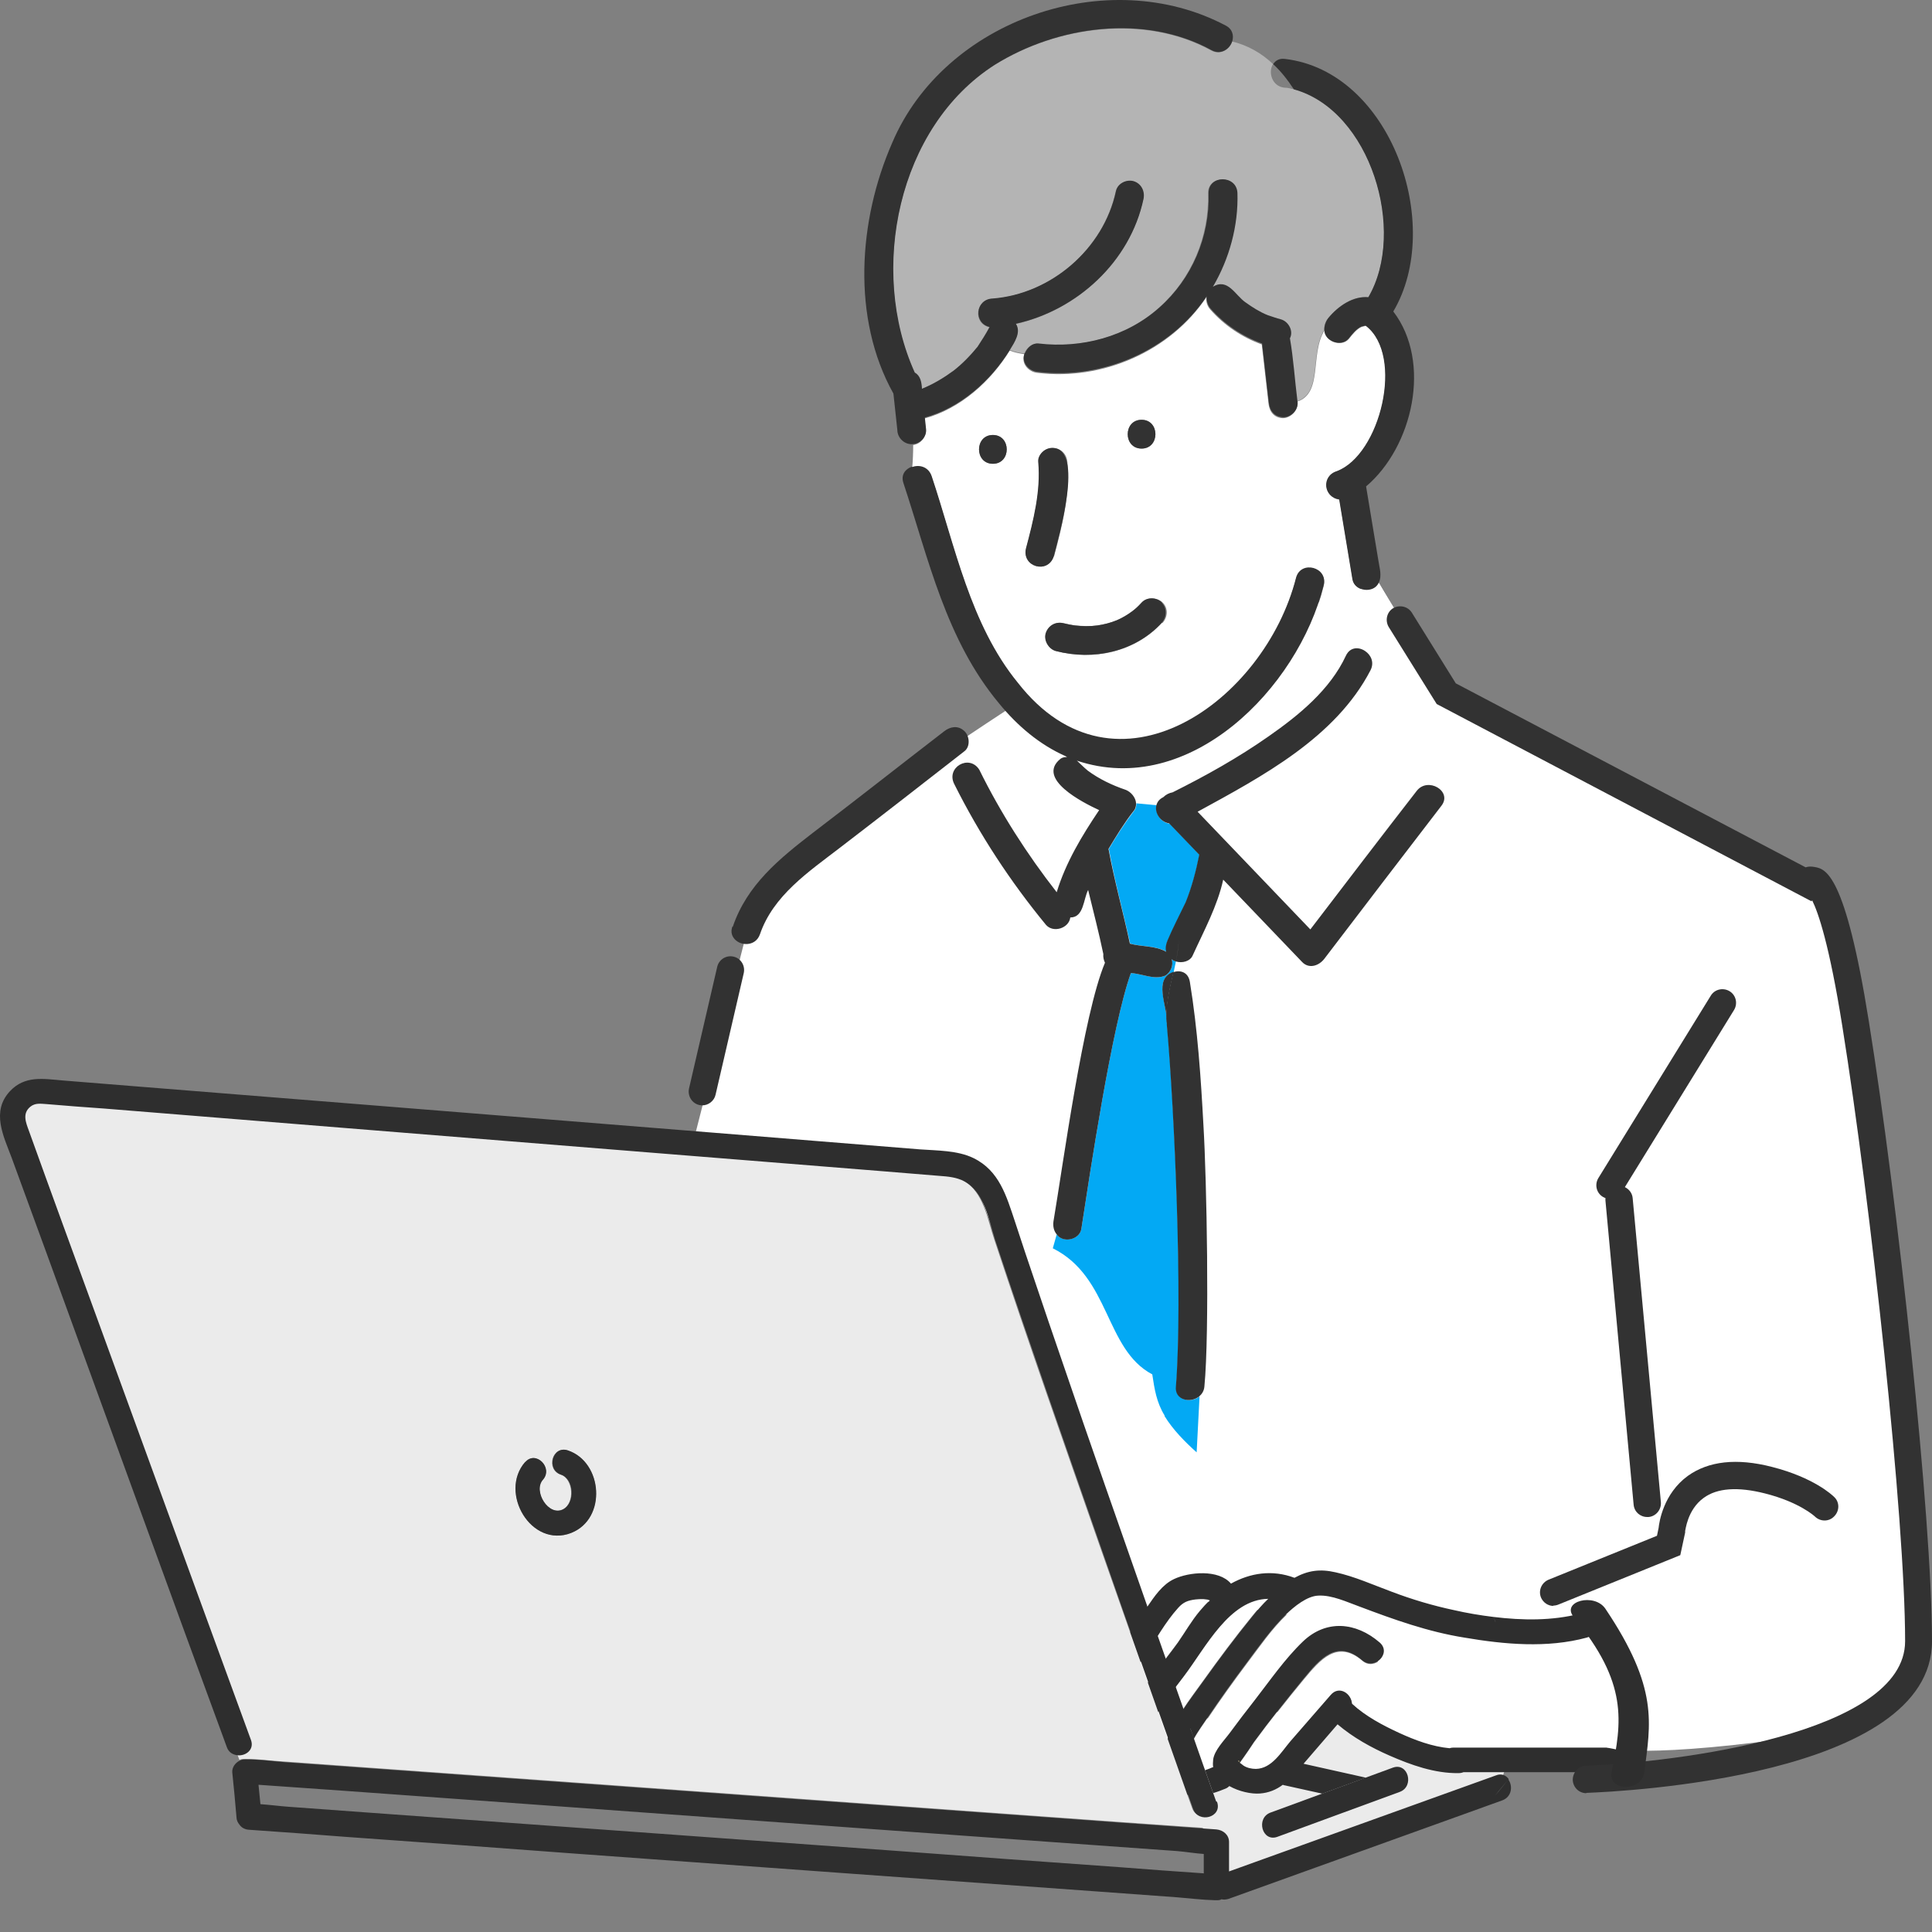 <svg width="60" height="60" viewBox="0 0 60 60" fill="none" xmlns="http://www.w3.org/2000/svg">
<rect x="0" y="0" width="60" height="60" fill="#808080" stroke="none"/>
<path d="M21.438 35.824L23.179 28.995C23.179 28.995 22.746 29.146 23.762 27.689C24.778 26.233 31.75 21.734 31.75 21.734L42.817 18.099L44.678 21.151L56.097 27.438C56.097 27.438 57.606 28.995 58.471 36.698C59.346 44.401 59.578 50.979 59.578 50.979C59.578 50.979 59.336 53.409 56.439 53.851C51.056 54.664 49.879 54.283 49.879 54.283L49.326 51.672L37.123 49.683L35.573 51.411L30.302 36.708L21.438 35.834V35.824Z" fill="white"/>
<path d="M36.348 53.469L41.187 53.028L46.75 54.916L46.559 55.498L37.938 58.651L36.338 53.469H36.348Z" fill="#EBEBEB"/>
<path d="M39.346 9.783C39.346 9.783 39.366 9.783 39.376 9.793C39.376 9.793 39.376 9.793 39.346 9.783Z" fill="#DCDCDC"/>
<path d="M31.016 40.182C31.016 40.182 31.016 40.182 31.036 40.173C31.036 40.173 31.036 40.173 31.016 40.182Z" fill="#DCDCDC"/>
<path d="M33.139 23.511C33.139 23.511 33.118 23.491 33.108 23.481C33.129 23.481 33.148 23.501 33.169 23.511C33.158 23.511 33.148 23.511 33.139 23.511Z" fill="#DCDCDC"/>
<path d="M36.237 31.717C36.237 31.717 36.237 31.787 36.247 31.827C36.247 31.787 36.237 31.757 36.237 31.717Z" fill="#DCDCDC"/>
<path d="M39.899 2.723C40 2.723 40.09 2.753 40.181 2.773C42.575 3.436 43.702 7.182 42.495 9.231C42.022 9.18 41.559 9.502 41.247 9.883C41.157 9.984 41.117 10.114 41.127 10.245C40.664 10.978 41.086 12.203 40.271 12.464C40.191 11.822 40.151 11.169 40.04 10.526C40.161 10.295 39.99 9.994 39.748 9.934C39.617 9.903 39.497 9.853 39.366 9.813C39.366 9.813 39.356 9.813 39.336 9.793C39.094 9.693 38.873 9.552 38.662 9.401C38.34 9.18 38.108 8.628 37.646 8.919C38.159 8.046 38.44 7.021 38.41 6.007C38.39 5.434 37.505 5.434 37.515 6.007C37.555 7.353 37.002 8.658 35.996 9.552C34.98 10.466 33.571 10.837 32.233 10.677C32.042 10.657 31.881 10.807 31.811 10.978C31.66 10.958 31.509 10.928 31.358 10.868C31.499 10.637 31.71 10.325 31.539 10.064C33.44 9.642 35.09 8.136 35.503 6.188C35.553 5.947 35.432 5.706 35.191 5.635C34.97 5.575 34.698 5.706 34.648 5.947C34.265 7.734 32.636 9.14 30.815 9.281C30.281 9.311 30.211 10.044 30.724 10.165C30.613 10.376 30.483 10.576 30.352 10.777C30.131 11.048 29.879 11.309 29.607 11.52C29.306 11.741 28.974 11.942 28.622 12.083C28.611 11.892 28.581 11.681 28.4 11.581C26.962 8.417 27.867 3.948 30.885 2.02C32.837 0.805 35.543 0.433 37.615 1.568C37.907 1.729 38.189 1.528 38.259 1.287C38.762 1.407 39.185 1.658 39.537 1.99C39.376 2.231 39.497 2.683 39.889 2.723H39.899Z" fill="#B4B4B4"/>
<path d="M42.505 20.308L43.078 19.826C43.008 19.535 43.239 19.294 43.491 19.263L42.827 18.108C42.676 18.45 42.082 18.38 42.012 18.008C41.871 17.174 41.74 16.351 41.599 15.517C41.106 15.447 41.046 14.794 41.519 14.644C42.877 14.142 43.632 11.048 42.424 10.124H42.394C42.394 10.124 42.294 10.155 42.304 10.145C42.133 10.215 42.002 10.386 41.891 10.526C41.66 10.797 41.137 10.607 41.137 10.255C40.674 10.988 41.096 12.213 40.282 12.474C40.342 12.726 40.09 12.987 39.839 12.987C39.577 12.977 39.426 12.796 39.396 12.545C39.326 11.932 39.255 11.309 39.185 10.697C38.571 10.476 38.018 10.104 37.585 9.612C37.495 9.512 37.444 9.361 37.465 9.231C36.338 10.918 34.235 11.822 32.233 11.581C31.941 11.56 31.7 11.289 31.811 10.998C31.66 10.978 31.509 10.948 31.358 10.888C30.764 11.852 29.819 12.695 28.712 12.997C28.722 13.127 28.742 13.248 28.752 13.378C28.752 13.599 28.581 13.79 28.36 13.82C28.36 14.061 28.35 14.292 28.33 14.533C28.551 14.453 28.833 14.523 28.933 14.814C29.658 16.984 30.131 19.424 31.609 21.232C34.658 25.138 39.276 21.804 40.251 17.968C40.402 17.416 41.257 17.646 41.106 18.209C40.312 21.402 36.941 24.827 33.44 23.652C33.481 23.682 33.521 23.722 33.551 23.773C33.461 23.652 33.501 23.712 33.571 23.773C33.632 23.833 33.722 23.913 33.782 23.963C34.135 24.224 34.537 24.415 34.95 24.556C35.12 24.616 35.271 24.797 35.282 24.978L35.915 25.038C35.946 24.938 36.006 24.857 36.127 24.797C36.207 24.717 36.308 24.666 36.418 24.646C37.968 23.863 39.497 23.009 40.764 21.804C41.187 21.392 41.549 20.93 41.801 20.398C41.931 20.127 42.203 20.127 42.394 20.258C42.424 20.278 42.465 20.308 42.495 20.348L42.505 20.308ZM30.835 14.403C30.261 14.403 30.261 13.509 30.835 13.509C31.408 13.509 31.408 14.403 30.835 14.403ZM32.726 17.275C32.545 17.837 31.73 17.606 31.871 17.034C32.102 16.16 32.334 15.256 32.253 14.352C32.263 13.77 33.098 13.76 33.149 14.352C33.239 15.337 32.988 16.331 32.736 17.275H32.726ZM35.453 13.931C34.879 13.931 34.879 13.037 35.453 13.037C36.026 13.037 36.026 13.931 35.453 13.931ZM36.086 19.344C35.251 20.248 33.964 20.529 32.797 20.218C32.575 20.157 32.414 19.896 32.485 19.665C32.565 19.434 32.786 19.294 33.038 19.354C33.159 19.384 33.279 19.414 33.4 19.424C33.632 19.444 33.863 19.454 34.094 19.424C34.295 19.394 34.497 19.334 34.698 19.263C34.869 19.183 35.03 19.093 35.181 18.982C35.282 18.902 35.382 18.811 35.473 18.711C35.634 18.53 35.935 18.55 36.106 18.711C36.288 18.892 36.267 19.163 36.106 19.344H36.086Z" fill="white"/>
<path d="M36.318 25.57C36.63 25.892 36.941 26.223 37.253 26.544C37.153 27.047 37.022 27.549 36.831 28.021C36.65 28.412 36.449 28.804 36.267 29.206C36.217 29.316 36.207 29.447 36.227 29.557C35.895 29.366 35.473 29.407 35.1 29.306C34.879 28.322 34.617 27.358 34.436 26.364C34.678 25.952 34.939 25.55 35.221 25.179C35.282 25.108 35.291 25.028 35.291 24.948L35.925 25.008C35.865 25.249 36.046 25.54 36.318 25.58V25.57Z" fill="#03A9F4"/>
<path d="M36.167 43.959C35.915 43.547 35.855 43.145 35.785 42.683C34.306 41.9 34.487 39.66 32.696 38.767L32.817 38.335C33.008 38.606 33.521 38.505 33.581 38.174C33.843 36.477 34.537 31.817 35.121 30.22C35.473 30.24 35.855 30.441 36.187 30.3C36.358 30.2 36.449 29.989 36.388 29.788C36.428 29.819 36.469 29.849 36.519 29.859C36.499 29.969 36.469 30.08 36.449 30.19C35.805 30.391 36.257 31.235 36.237 31.727C36.237 31.767 36.237 31.797 36.247 31.837C36.489 34.549 36.74 40.333 36.529 43.055C36.489 43.487 36.992 43.587 37.253 43.366L37.163 45.104C36.791 44.772 36.428 44.401 36.167 43.979V43.959Z" fill="#03A9F4"/>
<path d="M32.696 13.911C33.682 13.941 32.877 16.672 32.726 17.275C32.545 17.837 31.73 17.606 31.861 17.034C32.092 16.16 32.324 15.256 32.243 14.352C32.213 14.121 32.465 13.901 32.686 13.911H32.696Z" fill="#323232"/>
<path d="M30.835 13.509C31.408 13.509 31.408 14.403 30.835 14.403C30.261 14.403 30.261 13.509 30.835 13.509Z" fill="#323232"/>
<path d="M35.453 13.037C36.026 13.037 36.026 13.931 35.453 13.931C34.879 13.931 34.879 13.037 35.453 13.037Z" fill="#323232"/>
<path d="M36.086 18.711C35.925 18.55 35.623 18.53 35.453 18.711C35.362 18.811 35.271 18.902 35.161 18.982C35.01 19.093 34.849 19.193 34.678 19.263C34.487 19.344 34.285 19.394 34.074 19.424C33.853 19.454 33.611 19.454 33.38 19.424C33.259 19.404 33.139 19.384 33.018 19.354C32.776 19.294 32.545 19.434 32.475 19.665C32.404 19.886 32.565 20.157 32.786 20.218C33.953 20.519 35.241 20.248 36.076 19.344C36.237 19.163 36.247 18.892 36.076 18.711H36.086ZM34.688 19.273L35.171 18.982L34.688 19.273Z" fill="#323232"/>
<path d="M28.33 14.503C28.551 14.423 28.833 14.493 28.933 14.784C29.658 16.953 30.131 19.394 31.61 21.202C34.658 25.108 39.276 21.774 40.251 17.938C40.402 17.385 41.257 17.616 41.106 18.179C40.312 21.372 36.941 24.797 33.441 23.622C33.481 23.652 33.521 23.692 33.551 23.742C33.461 23.622 33.501 23.682 33.571 23.742C33.632 23.803 33.722 23.883 33.782 23.933C34.135 24.194 34.537 24.385 34.95 24.526C35.121 24.586 35.272 24.767 35.282 24.948C35.282 25.028 35.272 25.108 35.211 25.179C34.919 25.55 34.668 25.962 34.426 26.364C34.608 27.358 34.879 28.322 35.09 29.306C35.463 29.407 35.885 29.366 36.217 29.557C36.187 29.447 36.207 29.326 36.257 29.206C36.428 28.804 36.63 28.422 36.821 28.021C37.012 27.549 37.143 27.047 37.243 26.544C36.931 26.223 36.62 25.892 36.308 25.57C36.036 25.53 35.845 25.239 35.915 24.998C35.946 24.897 36.006 24.817 36.127 24.757C36.207 24.677 36.308 24.626 36.418 24.606C37.444 24.094 38.451 23.532 39.396 22.869C40.332 22.216 41.308 21.423 41.801 20.358C41.931 20.087 42.203 20.087 42.394 20.218C42.575 20.338 42.686 20.569 42.565 20.81C41.479 22.909 39.195 24.114 37.193 25.209C38.36 26.424 39.527 27.649 40.694 28.864C41.791 27.428 42.887 25.992 43.994 24.566C44.336 24.114 45.111 24.566 44.769 25.018C43.551 26.605 42.334 28.192 41.127 29.778C40.956 29.999 40.644 30.1 40.432 29.869C39.618 29.015 38.803 28.171 37.988 27.318C37.807 28.141 37.394 28.895 37.042 29.668C36.962 29.859 36.71 29.919 36.519 29.859C36.569 29.608 36.609 29.356 36.609 29.125C36.609 29.346 36.569 29.598 36.519 29.859C36.469 29.849 36.418 29.818 36.388 29.788C36.449 29.979 36.358 30.2 36.187 30.3C35.845 30.441 35.473 30.24 35.121 30.22C34.537 31.827 33.843 36.477 33.581 38.174C33.521 38.505 33.008 38.616 32.817 38.335C32.726 38.224 32.696 38.084 32.716 37.933C33.008 36.216 33.642 31.496 34.316 29.899C34.276 29.818 34.255 29.718 34.265 29.628C34.125 28.955 33.954 28.302 33.793 27.639C33.642 27.93 33.662 28.493 33.239 28.493C33.199 28.824 32.716 28.985 32.485 28.724C31.378 27.378 30.422 25.922 29.638 24.355C29.366 23.833 30.1 23.411 30.412 23.903C31.076 25.249 31.891 26.524 32.817 27.709C33.098 26.785 33.601 25.952 34.135 25.159C33.632 24.927 32.163 24.184 32.938 23.562C32.998 23.521 33.058 23.512 33.119 23.512C33.239 23.662 33.32 23.853 33.32 24.074C33.32 23.853 33.239 23.672 33.119 23.512C33.129 23.512 33.139 23.512 33.149 23.512C33.129 23.512 33.108 23.491 33.088 23.481C32.887 23.24 32.605 23.06 32.434 22.889C32.615 23.07 32.897 23.24 33.088 23.481C32.294 23.13 31.599 22.547 31.026 21.844C29.376 19.866 28.843 17.375 28.058 15.005C27.968 14.744 28.119 14.563 28.32 14.493L28.33 14.503Z" fill="#323232"/>
<path d="M36.237 31.717C36.247 31.235 35.805 30.391 36.449 30.18C36.328 30.692 36.197 31.235 36.237 31.717Z" fill="#323232"/>
<path d="M36.438 30.19C36.66 30.12 36.901 30.19 36.952 30.491C37.193 31.968 37.294 33.464 37.374 34.95C37.475 36.617 37.565 41.378 37.404 43.055C37.394 43.196 37.324 43.296 37.243 43.366C36.972 43.587 36.469 43.487 36.519 43.055C36.73 40.333 36.479 34.549 36.237 31.837C36.237 31.797 36.237 31.767 36.227 31.727C36.187 31.244 36.318 30.712 36.438 30.19Z" fill="#323232"/>
<path d="M31.026 40.173C31.026 40.173 31.026 40.173 31.006 40.182C31.006 40.182 31.006 40.182 31.026 40.173Z" fill="#323232"/>
<path d="M22.756 28.784C23.199 27.478 24.205 26.665 25.261 25.851C26.62 24.817 27.968 23.753 29.326 22.708C29.507 22.567 29.738 22.527 29.919 22.678C30.11 22.819 30.151 23.18 29.95 23.331C28.662 24.335 27.374 25.339 26.076 26.334C25.11 27.077 24.014 27.81 23.601 29.015C23.461 29.417 22.948 29.387 22.776 29.115C22.716 29.025 22.696 28.904 22.746 28.774L22.756 28.784Z" fill="#323232"/>
<path d="M39.547 1.98C39.618 1.879 39.728 1.809 39.899 1.829C43.199 2.211 44.859 6.991 43.27 9.673C44.477 11.249 43.873 13.88 42.425 15.106C42.555 15.869 42.676 16.642 42.807 17.406C42.837 17.627 42.928 17.878 42.817 18.099C42.666 18.44 42.072 18.37 42.002 17.998C41.861 17.165 41.73 16.341 41.589 15.508C41.096 15.437 41.036 14.784 41.509 14.634C42.867 14.132 43.622 11.038 42.414 10.114H42.384C42.384 10.114 42.284 10.145 42.294 10.134C42.123 10.205 41.992 10.376 41.881 10.516C41.65 10.787 41.127 10.597 41.127 10.245C41.237 10.064 41.408 9.914 41.65 9.823C41.398 9.924 41.237 10.074 41.127 10.245C41.127 10.124 41.167 9.994 41.247 9.883C41.559 9.502 42.022 9.191 42.495 9.231C43.692 7.182 42.565 3.426 40.181 2.773C39.99 2.482 39.779 2.211 39.537 1.99L39.547 1.98Z" fill="#323232"/>
<path d="M27.746 12.223C27.787 12.595 27.827 12.977 27.867 13.348C27.867 13.609 28.108 13.83 28.37 13.79C28.37 13.278 28.29 12.776 27.998 12.193C28.29 12.776 28.37 13.288 28.37 13.79C28.581 13.77 28.772 13.569 28.762 13.348C28.752 13.218 28.732 13.097 28.722 12.966C29.829 12.665 30.774 11.822 31.368 10.857C31.509 10.627 31.72 10.315 31.549 10.054C33.45 9.632 35.1 8.126 35.513 6.178C35.563 5.937 35.443 5.696 35.201 5.625C34.98 5.565 34.708 5.696 34.658 5.937C34.276 7.724 32.646 9.13 30.825 9.271C30.292 9.291 30.221 10.034 30.734 10.155C30.623 10.365 30.493 10.566 30.362 10.767C30.141 11.038 29.889 11.299 29.617 11.51C29.316 11.731 28.984 11.932 28.632 12.073C28.622 11.882 28.591 11.671 28.41 11.571C26.972 8.397 27.877 3.938 30.895 2.01C32.847 0.795 35.553 0.423 37.626 1.558C37.917 1.719 38.199 1.518 38.27 1.277C38.32 1.106 38.28 0.905 38.068 0.795C34.406 -1.144 29.326 0.614 27.706 4.44C26.66 6.83 26.438 9.883 27.746 12.223Z" fill="#323232"/>
<path d="M31.821 10.968C31.71 11.259 31.951 11.53 32.243 11.55C34.235 11.792 36.348 10.888 37.475 9.2C37.465 9.331 37.505 9.482 37.595 9.582C38.028 10.074 38.581 10.446 39.195 10.667C39.266 11.279 39.336 11.902 39.406 12.515C39.437 12.766 39.587 12.947 39.849 12.957C40.1 12.967 40.352 12.706 40.292 12.444C40.211 11.802 40.171 11.149 40.06 10.506C40.181 10.275 40.01 9.974 39.769 9.914C39.638 9.883 39.517 9.833 39.386 9.793C39.386 9.793 39.386 9.793 39.356 9.783H39.346C39.346 9.783 39.346 9.783 39.356 9.783C39.115 9.683 38.893 9.542 38.682 9.391C38.36 9.17 38.129 8.618 37.666 8.909C38.179 8.036 38.461 7.011 38.43 5.997C38.41 5.424 37.525 5.424 37.535 5.997C37.575 7.343 37.022 8.648 36.016 9.542C35 10.456 33.591 10.827 32.253 10.667C32.062 10.647 31.901 10.797 31.831 10.968H31.821Z" fill="#323232"/>
<path d="M39.336 9.783C39.336 9.783 39.366 9.793 39.366 9.803C39.356 9.803 39.346 9.803 39.336 9.793V9.783Z" fill="#323232"/>
<path d="M43.219 54.082C43.139 52.746 43.058 51.401 42.978 50.055C42.928 50.055 42.887 50.075 42.837 50.085C42.968 50.286 42.938 50.607 42.636 50.678" fill="white"/>
<path d="M34.698 54.233C34.768 53.409 35.362 52.636 35.835 51.993C36.076 51.662 36.338 51.34 36.579 51.009C36.811 50.677 37.002 50.336 37.263 50.025C37.364 49.904 37.465 49.794 37.575 49.693C37.545 49.683 37.505 49.673 37.465 49.663C37.354 49.653 37.233 49.663 37.123 49.663C36.891 49.693 36.75 49.753 36.589 49.924C36.197 50.356 35.895 50.908 35.573 51.39C35.1 52.083 34.668 52.806 34.296 53.56C34.165 53.841 34.064 54.062 34.296 54.323C34.416 54.453 34.567 54.524 34.708 54.494C34.698 54.413 34.698 54.323 34.708 54.222L34.698 54.233Z" fill="white"/>
<path d="M49.286 50.878C48.058 51.2 46.73 51.079 45.493 50.878C44.356 50.687 43.31 50.306 42.233 49.914C41.851 49.774 41.378 49.553 40.956 49.573C40.603 49.583 40.201 49.924 39.95 50.155C39.487 50.597 39.114 51.149 38.732 51.652C38.31 52.214 37.907 52.776 37.515 53.359C37.263 53.74 36.811 54.293 36.901 54.795C36.972 55.167 37.424 55.006 37.666 54.905C37.666 54.905 37.676 54.905 37.686 54.905C37.676 54.825 37.666 54.745 37.686 54.664C37.736 54.373 38.038 54.072 38.199 53.841C38.45 53.499 38.702 53.168 38.964 52.837C39.436 52.224 39.909 51.541 40.473 50.999C41.207 50.296 42.123 50.396 42.857 51.029C43.239 51.35 42.686 51.903 42.314 51.581C41.529 50.908 40.996 51.551 40.493 52.154C39.96 52.796 39.447 53.449 38.953 54.122C38.923 54.162 38.642 54.574 38.511 54.765C38.551 54.795 38.611 54.845 38.632 54.855C38.752 54.925 38.883 54.956 39.014 54.956C39.507 54.956 39.788 54.433 40.08 54.102C40.503 53.62 40.915 53.138 41.338 52.656C41.589 52.365 41.972 52.626 41.992 52.927C42.424 53.319 42.947 53.61 43.471 53.841C43.954 54.062 44.497 54.263 45.03 54.313C45.07 54.303 45.111 54.293 45.161 54.293H49.889C49.809 52.957 49.728 51.611 49.648 50.266C49.597 50.266 49.557 50.286 49.507 50.296C49.638 50.497 49.608 50.818 49.306 50.888L49.286 50.878Z" fill="white"/>
<path d="M38.451 54.685C38.451 54.685 38.461 54.715 38.481 54.735C38.491 54.695 38.481 54.675 38.451 54.685Z" fill="#FFDC3F"/>
<path d="M36.227 54.082C36.459 53.389 36.952 52.776 37.374 52.184C37.857 51.511 38.35 50.848 38.873 50.206C39.034 50.005 39.205 49.814 39.376 49.643C38.179 49.663 37.444 51.139 36.76 52.043C36.348 52.586 35.915 53.138 35.624 53.761C35.543 53.931 35.412 54.203 35.463 54.403C35.533 54.685 35.875 54.705 36.117 54.604C36.117 54.423 36.167 54.243 36.217 54.072L36.227 54.082Z" fill="white"/>
<path d="M50.624 55.066C50.825 55.026 51.056 54.433 49.879 54.273H45.151C45.151 54.273 45.06 54.273 45.02 54.293C44.477 54.243 43.944 54.042 43.461 53.821C42.938 53.58 42.404 53.298 41.982 52.907C41.972 52.596 41.589 52.334 41.328 52.636C40.905 53.118 40.493 53.6 40.07 54.082C39.789 54.413 39.497 54.925 39.004 54.935C38.873 54.935 38.732 54.905 38.622 54.835C38.602 54.825 38.541 54.765 38.501 54.745C38.642 54.554 38.923 54.142 38.944 54.102C39.437 53.429 39.96 52.776 40.483 52.134C40.986 51.521 41.519 50.888 42.304 51.561C42.686 51.883 43.229 51.34 42.847 51.009C42.113 50.376 41.187 50.286 40.463 50.979C39.899 51.521 39.437 52.194 38.954 52.816C38.692 53.148 38.441 53.479 38.189 53.821C38.018 54.052 37.716 54.353 37.676 54.644C37.666 54.735 37.666 54.805 37.676 54.885C37.676 54.885 37.666 54.885 37.656 54.885C37.414 54.996 36.952 55.157 36.891 54.775C36.801 54.273 37.253 53.72 37.505 53.339C37.897 52.756 38.3 52.194 38.722 51.631C39.105 51.119 39.487 50.577 39.94 50.135C40.191 49.894 40.593 49.563 40.946 49.553C41.368 49.532 41.831 49.753 42.223 49.894C43.29 50.296 44.346 50.677 45.483 50.858C46.72 51.069 48.048 51.19 49.276 50.858C49.577 50.778 49.608 50.467 49.477 50.266C49.396 50.145 49.255 50.065 49.064 50.115C48.209 50.336 47.284 50.326 46.378 50.215C46.418 50.296 46.449 50.386 46.479 50.467C46.449 50.376 46.408 50.296 46.378 50.215C45.966 50.165 45.553 50.095 45.161 50.005C44.497 49.864 43.853 49.673 43.219 49.432C42.646 49.221 42.072 48.96 41.479 48.83C40.996 48.719 40.624 48.769 40.201 49C39.507 48.739 38.823 48.85 38.229 49.181C37.847 48.729 36.921 48.819 36.459 49.04C36.096 49.211 35.855 49.573 35.634 49.894C35.352 50.296 35.08 50.708 34.809 51.119C34.457 51.642 34.125 52.174 33.833 52.726C33.591 53.168 33.27 53.67 33.38 54.202C33.42 54.403 33.511 54.584 33.632 54.735C33.974 55.187 34.587 55.418 35.121 55.166C35.443 55.407 35.905 55.488 36.318 55.357C36.358 55.418 36.408 55.468 36.459 55.518C36.911 55.93 37.555 55.759 38.058 55.548C38.108 55.528 38.149 55.498 38.179 55.468C38.481 55.639 38.863 55.719 39.125 55.699C39.406 55.679 39.638 55.578 39.839 55.428C39.859 55.438 39.889 55.448 39.909 55.448C40.664 55.618 41.408 55.779 42.163 55.94C42.515 56.02 42.726 55.649 42.626 55.398C42.465 55.367 42.304 55.357 42.153 55.357C42.314 55.357 42.475 55.367 42.626 55.398C42.585 55.307 42.505 55.227 42.374 55.197C41.74 55.056 41.117 54.915 40.483 54.775C40.835 54.363 41.187 53.961 41.539 53.55C42.022 53.961 42.585 54.273 43.159 54.524C43.823 54.815 44.557 55.076 45.292 55.066C45.352 55.066 45.402 55.056 45.453 55.036H50.543M34.708 54.504C34.557 54.534 34.416 54.464 34.296 54.333C34.064 54.082 34.155 53.861 34.296 53.57C34.658 52.816 35.1 52.093 35.573 51.401C35.895 50.918 36.197 50.366 36.589 49.934C36.75 49.753 36.891 49.703 37.123 49.673C37.233 49.663 37.354 49.653 37.465 49.673C37.505 49.673 37.545 49.693 37.575 49.703C37.465 49.804 37.364 49.914 37.263 50.035C37.002 50.346 36.811 50.687 36.579 51.019C36.338 51.35 36.086 51.672 35.835 52.003C35.362 52.646 34.769 53.409 34.698 54.243C34.698 54.333 34.698 54.423 34.698 54.514L34.708 54.504ZM36.227 54.082C36.167 54.253 36.137 54.433 36.127 54.614C35.885 54.705 35.543 54.694 35.473 54.413C35.422 54.212 35.553 53.951 35.634 53.771C35.915 53.148 36.358 52.596 36.77 52.053C37.455 51.149 38.179 49.673 39.386 49.653C39.205 49.824 39.044 50.014 38.883 50.215C38.36 50.858 37.867 51.521 37.384 52.194C36.962 52.786 36.469 53.389 36.237 54.092L36.227 54.082ZM38.481 54.725C38.481 54.725 38.461 54.694 38.451 54.684C38.481 54.674 38.491 54.684 38.481 54.725Z" fill="#2E2E2E"/>
<path d="M49.266 55.689C49.034 55.689 48.853 55.508 48.843 55.277C48.843 55.046 49.014 54.845 49.255 54.835C52.012 54.735 59.165 53.851 59.165 50.969C59.165 47.152 58.099 37.391 57.213 31.857C56.811 29.336 56.469 28.342 56.278 27.96L56.258 27.991L44.618 21.864L43.129 19.474C43.008 19.273 43.068 19.012 43.259 18.892C43.461 18.771 43.722 18.832 43.843 19.022L45.211 21.222L56.076 26.936C56.157 26.906 56.258 26.906 56.358 26.926C56.69 26.986 57.304 27.107 58.038 31.716C58.934 37.28 60 47.112 60 50.969C60 55.177 50.372 55.639 49.276 55.679H49.266V55.689Z" fill="#323232"/>
<path d="M36.972 53.69C37.233 54.443 37.505 55.197 37.766 55.94C37.938 56.412 37.183 56.613 37.022 56.151C36.972 56.01 36.921 55.87 36.871 55.729C35.966 53.158 35.06 50.587 34.155 48.016C33.048 44.843 31.931 41.679 30.875 38.485C30.664 37.863 30.543 37.009 29.919 36.668C29.668 36.537 29.406 36.517 29.135 36.497C28.561 36.447 27.998 36.407 27.424 36.356C24.959 36.155 22.495 35.965 20.04 35.764C16.921 35.513 13.803 35.262 10.684 35.011C8.199 34.81 5.714 34.609 3.219 34.408C2.615 34.358 2.012 34.308 1.408 34.267C1.237 34.257 1.066 34.217 0.915 34.348C0.653 34.559 0.774 34.84 0.865 35.091C1.579 37.049 2.293 38.998 2.998 40.956C4.044 43.838 5.1 46.711 6.146 49.593C6.69 51.069 7.223 52.545 7.766 54.022C7.877 54.313 7.625 54.504 7.374 54.494C7.394 54.544 7.414 54.604 7.434 54.654C7.485 54.634 7.535 54.624 7.585 54.624C7.605 54.624 7.615 54.624 7.635 54.624C8.018 54.624 8.42 54.684 8.813 54.705C9.648 54.765 10.482 54.825 11.318 54.885C13.823 55.066 16.338 55.247 18.843 55.428C21.74 55.639 24.648 55.849 27.545 56.06C29.95 56.231 32.364 56.412 34.768 56.583C35.764 56.653 36.76 56.723 37.756 56.794C37.968 56.803 38.149 56.964 38.149 57.185V58.099C38.43 57.999 37.012 53.69 36.952 53.68L36.972 53.69ZM17.746 47.604C16.499 48.096 15.493 46.339 16.308 45.405C16.64 45.033 17.183 45.576 16.851 45.957C16.539 46.309 17.032 47.112 17.485 46.871C17.857 46.68 17.806 45.927 17.414 45.797C16.941 45.636 17.142 44.893 17.625 45.043C18.712 45.405 18.853 47.162 17.736 47.604H17.746ZM43.481 55.649C42.213 56.111 40.946 56.583 39.678 57.044C39.205 57.215 39.004 56.462 39.467 56.291C40.734 55.829 42.002 55.357 43.27 54.895C43.742 54.725 43.944 55.478 43.481 55.649Z" fill="#EBEBEB"/>
<path d="M37.767 55.94C37.495 55.187 37.233 54.434 36.972 53.69C36.73 53.65 36.459 53.71 36.187 53.66C36.459 53.71 36.73 53.66 36.972 53.69C36.549 52.485 36.117 51.27 35.694 50.065C34.789 47.474 33.873 44.883 32.988 42.282C32.706 41.468 32.434 40.665 32.163 39.861C31.942 39.219 31.73 38.576 31.519 37.933C31.257 37.15 31.036 36.356 30.231 35.965C29.738 35.724 29.104 35.734 28.561 35.694C26.448 35.523 24.326 35.352 22.213 35.181C19.084 34.93 15.966 34.679 12.837 34.428C10.04 34.207 7.233 33.976 4.436 33.755C3.601 33.685 2.776 33.625 1.941 33.554C1.348 33.504 0.774 33.394 0.311 33.886C-0.282 34.519 0.11 35.282 0.362 35.955C0.724 36.939 1.076 37.913 1.438 38.897C2.495 41.81 3.561 44.712 4.617 47.624C5.382 49.723 6.147 51.822 6.921 53.921C6.961 54.032 7.002 54.142 7.042 54.253C7.102 54.434 7.253 54.504 7.404 54.514C7.314 54.283 7.223 54.052 7.153 53.821C7.213 54.052 7.314 54.273 7.404 54.514C7.646 54.524 7.897 54.333 7.796 54.042C7.253 52.566 6.72 51.089 6.177 49.613C5.13 46.731 4.074 43.858 3.028 40.976C2.313 39.018 1.599 37.069 0.895 35.111C0.804 34.86 0.684 34.579 0.945 34.368C1.096 34.247 1.267 34.278 1.438 34.288C2.042 34.338 2.645 34.388 3.249 34.428C5.734 34.629 8.219 34.83 10.714 35.031C13.833 35.282 16.951 35.533 20.07 35.784C22.535 35.985 25 36.176 27.454 36.377C28.028 36.427 28.591 36.467 29.165 36.517C29.436 36.537 29.698 36.557 29.95 36.688C30.573 37.029 30.704 37.873 30.905 38.505C31.962 41.689 33.078 44.863 34.185 48.036C35.08 50.607 35.986 53.178 36.901 55.749C36.952 55.89 37.002 56.03 37.052 56.171C37.213 56.643 37.968 56.442 37.797 55.96L37.767 55.94Z" fill="#2E2E2E"/>
<path d="M46.851 55.247C46.73 55.408 46.569 55.598 46.438 55.759C46.559 55.588 46.73 55.408 46.851 55.247C46.77 55.136 46.63 55.066 46.459 55.136C43.974 56.03 41.489 56.924 39.004 57.818C38.722 57.918 38.451 58.019 38.169 58.119V57.205C38.169 56.984 37.988 56.834 37.776 56.814C36.781 56.743 35.785 56.673 34.789 56.603C32.384 56.432 29.97 56.251 27.565 56.08C24.668 55.87 21.76 55.659 18.863 55.448C16.358 55.267 13.843 55.086 11.338 54.905C10.503 54.845 9.668 54.785 8.833 54.725C8.45 54.694 8.048 54.634 7.656 54.644C7.635 54.644 7.625 54.644 7.605 54.644C7.555 54.644 7.505 54.644 7.454 54.674C7.314 54.735 7.203 54.885 7.213 55.036C7.263 55.498 7.303 55.97 7.344 56.432C7.344 56.522 7.384 56.603 7.434 56.663C7.495 56.753 7.595 56.814 7.726 56.824C8.722 56.894 9.718 56.964 10.714 57.044C13.098 57.215 15.493 57.386 17.877 57.567C20.784 57.778 23.682 57.989 26.589 58.2C29.084 58.38 31.589 58.561 34.084 58.742C34.909 58.802 35.724 58.862 36.549 58.922C36.941 58.953 37.334 59.003 37.726 59.013C37.746 59.013 37.756 59.013 37.776 59.013C37.837 59.013 37.887 59.013 37.938 58.983C37.998 59.003 38.068 58.993 38.149 58.973C40.634 58.079 43.119 57.185 45.603 56.291C45.956 56.161 46.308 56.04 46.66 55.91C46.952 55.799 46.982 55.468 46.851 55.277V55.247ZM37.394 58.179C36.529 58.119 35.664 58.059 34.799 57.989C32.414 57.818 30.02 57.647 27.636 57.466C24.728 57.255 21.831 57.044 18.923 56.834C16.428 56.653 13.923 56.472 11.428 56.291C10.603 56.231 9.788 56.171 8.963 56.111C8.672 56.09 8.38 56.05 8.088 56.03C8.068 55.829 8.048 55.629 8.028 55.428C8.883 55.488 9.738 55.548 10.593 55.608C12.998 55.779 15.412 55.96 17.817 56.131C20.714 56.342 23.622 56.552 26.519 56.763C29.024 56.944 31.539 57.125 34.044 57.306C34.879 57.366 35.714 57.426 36.549 57.486C36.811 57.507 37.102 57.557 37.384 57.577V58.169L37.394 58.179Z" fill="#2E2E2E"/>
<path d="M39.668 57.045C40.935 56.583 42.203 56.111 43.471 55.649C43.934 55.478 43.732 54.725 43.259 54.895C41.992 55.358 40.724 55.83 39.457 56.291C38.994 56.462 39.195 57.215 39.668 57.045Z" fill="#2E2E2E"/>
<path d="M16.308 45.405C15.483 46.349 16.489 48.096 17.746 47.604C18.853 47.162 18.722 45.405 17.636 45.043C17.163 44.883 16.951 45.636 17.424 45.797C17.827 45.927 17.867 46.67 17.495 46.871C17.042 47.112 16.549 46.309 16.861 45.957C17.193 45.586 16.64 45.033 16.318 45.405H16.308Z" fill="#2E2E2E"/>
<path d="M21.821 34.328C21.821 34.328 21.76 34.328 21.72 34.318C21.489 34.267 21.348 34.036 21.398 33.805L22.273 30.029C22.324 29.798 22.555 29.658 22.776 29.708C23.008 29.758 23.149 29.989 23.098 30.22L22.223 33.996C22.183 34.187 22.002 34.328 21.811 34.328H21.821Z" fill="#323232"/>
<path d="M48.249 49.874C48.078 49.874 47.928 49.774 47.857 49.613C47.767 49.392 47.877 49.151 48.089 49.06L51.459 47.695L51.509 47.454C51.529 47.263 51.66 46.389 52.414 45.837C53.058 45.375 53.934 45.274 55.03 45.556C56.328 45.887 56.901 46.429 56.962 46.49C57.133 46.65 57.133 46.921 56.962 47.092C56.801 47.263 56.529 47.263 56.358 47.092C56.358 47.092 55.885 46.65 54.809 46.379C53.974 46.168 53.33 46.208 52.907 46.52C52.394 46.891 52.344 47.544 52.334 47.544V47.594L52.183 48.297L48.39 49.834C48.34 49.854 48.28 49.864 48.229 49.864L48.249 49.874Z" fill="#323232"/>
<path d="M51.157 47.112C50.936 47.112 50.755 46.952 50.734 46.731L49.859 37.29C49.839 37.059 50.01 36.849 50.241 36.828C50.473 36.808 50.684 36.979 50.704 37.21L51.58 46.65C51.6 46.881 51.429 47.092 51.197 47.112H51.157Z" fill="#323232"/>
<path d="M50 37.23C49.919 37.23 49.849 37.21 49.779 37.17C49.577 37.049 49.517 36.788 49.638 36.587L53.129 30.923C53.249 30.722 53.511 30.662 53.712 30.782C53.913 30.903 53.974 31.164 53.853 31.365L50.362 37.029C50.282 37.16 50.141 37.23 50 37.23Z" fill="#323232"/>
<path d="M48.873 50.225C50.563 52.264 50.372 53.459 50.05 55.036C49.93 55.639 50.996 55.648 51.066 55.036C51.258 53.519 51.519 52.435 49.859 49.964C49.517 49.452 48.471 49.733 48.873 50.215V50.225Z" fill="#2E2E2E"/>
</svg>
